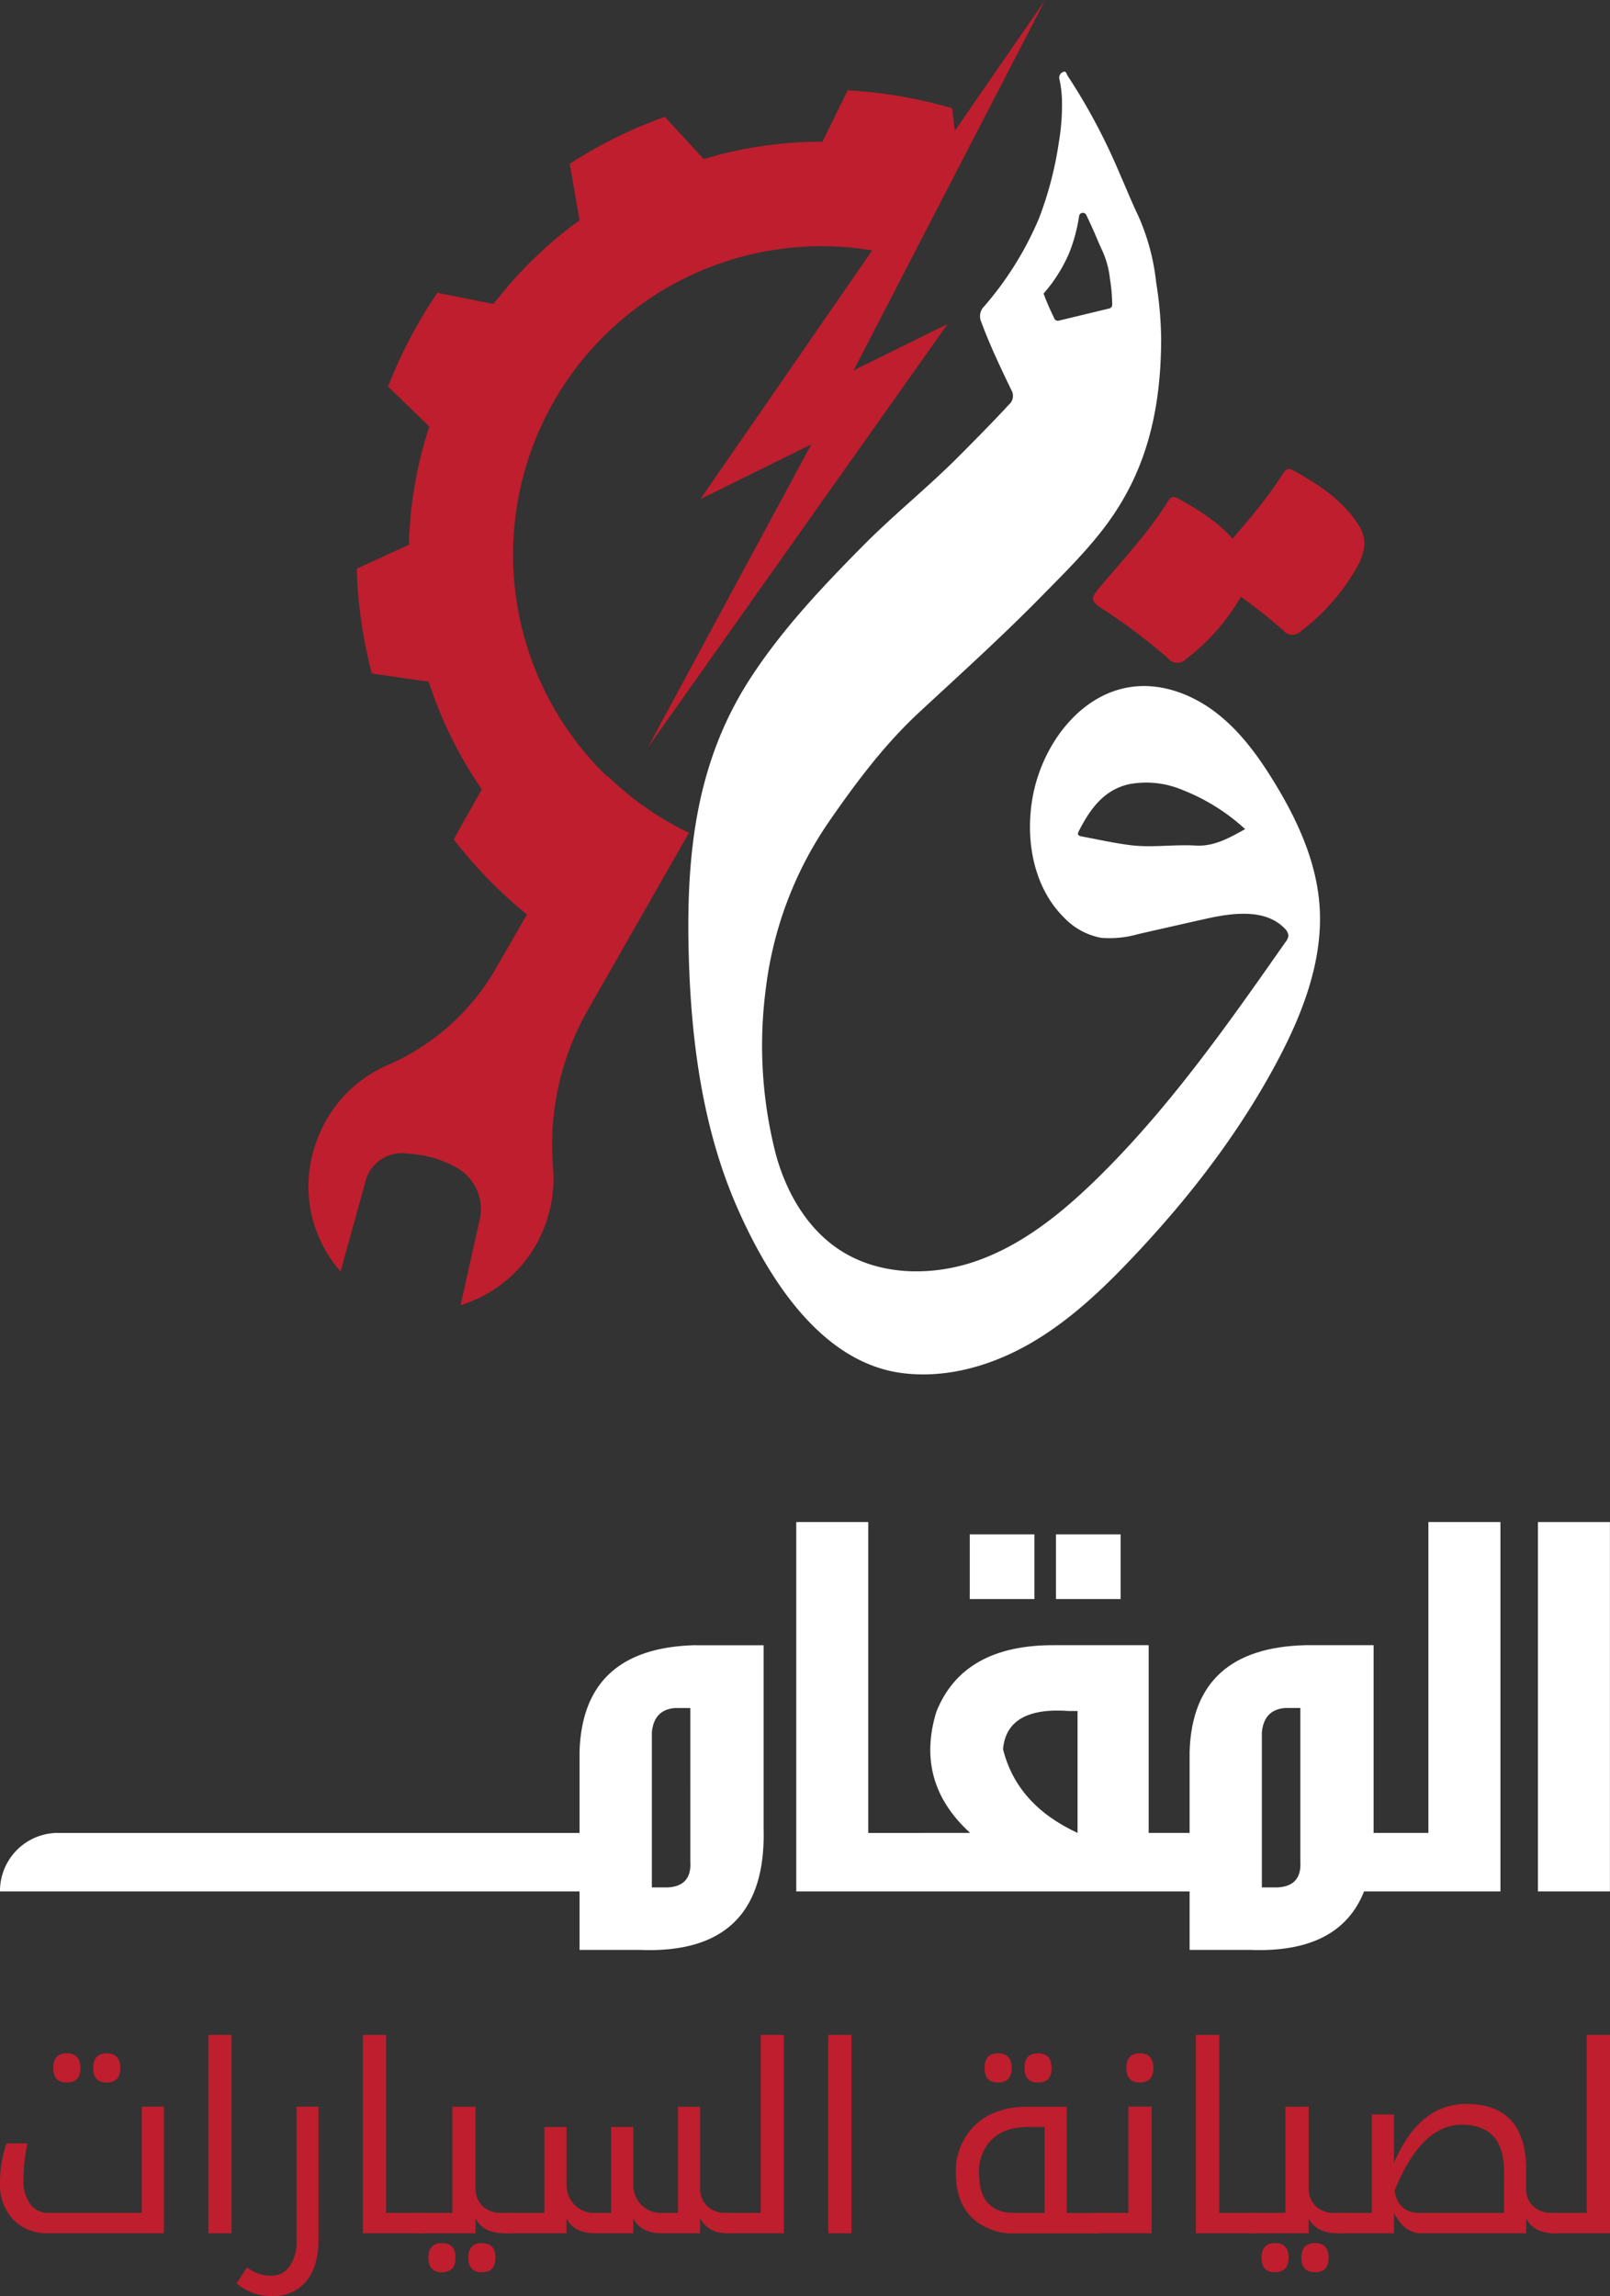 <svg xmlns="http://www.w3.org/2000/svg" id="Layer_1" data-name="Layer 1" width="300.837" height="429" viewBox="0 0 300.837 429"><rect x="0" y="0" width="300.837" height="429" fill="#333333" stroke="none"/><g id="Group_9" data-name="Group 9"><g id="Group_5" data-name="Group 5" transform="translate(0 380.212)"><path id="Path_10" data-name="Path 10" d="M19.952,326.5c-1.7,0-2.538.9-2.538,2.738s.846,2.714,2.538,2.714,2.526-.9,2.526-2.714S21.633,326.5,19.952,326.5Zm-7.473,0c-1.68,0-2.526.9-2.526,2.738s.846,2.714,2.526,2.714,2.55-.9,2.55-2.714-.858-2.738-2.55-2.738Zm14.007,9.964V356.3H8.977a3.991,3.991,0,0,1-3.349-1.68,7.088,7.088,0,0,1-1.246-4.324,33.731,33.731,0,0,1,.74-6.968h-3.9A22.124,22.124,0,0,0,0,350.659a9.562,9.562,0,0,0,2.479,6.921,8.828,8.828,0,0,0,6.651,2.538h21.5V336.464H26.486Z" transform="translate(0 -323.057)" fill="#be1e2d"></path><path id="Path_11" data-name="Path 11" d="M33.13,323.57v37.061h4.336V323.57Z" transform="translate(5.799 -323.57)" fill="#be1e2d"></path><path id="Path_12" data-name="Path 12" d="M48.83,334.98v25.052a7.916,7.916,0,0,1-1.281,4.724,3.986,3.986,0,0,1-3.408,1.8,7.436,7.436,0,0,1-4.571-1.528L37.62,368a10.058,10.058,0,0,0,6.616,2.362,7.822,7.822,0,0,0,6.439-2.82c1.516-1.868,2.256-4.453,2.256-7.744V334.98H48.842Z" transform="translate(6.585 -321.573)" fill="#be1e2d"></path><path id="Path_13" data-name="Path 13" d="M62.036,356.824V323.57H57.7v37.061H68.734v-3.807h-6.7Z" transform="translate(10.101 -323.57)" fill="#be1e2d"></path><path id="Path_14" data-name="Path 14" d="M78.447,360.465c-1.7,0-2.538.928-2.538,2.738s.846,2.714,2.538,2.714,2.526-.893,2.526-2.714S80.127,360.465,78.447,360.465Zm-7.473,0c-1.68,0-2.526.928-2.526,2.738s.846,2.714,2.526,2.714,2.55-.893,2.55-2.714S72.666,360.465,70.974,360.465Zm11.128-5.64a4.86,4.86,0,0,1-3.513-1.257,4.5,4.5,0,0,1-1.328-3.408V334.99H72.924v19.835H66.25v3.807H77.26v-2.785q1.41,2.785,5.487,2.785h1.128v-3.807H82.113Z" transform="translate(11.597 -321.571)" fill="#be1e2d"></path><path id="Path_15" data-name="Path 15" d="M121.382,354.825a4.8,4.8,0,0,1-3.3-1.257,4.46,4.46,0,0,1-1.34-3.408V334.99h-4.148v19.835h-3.02a5.1,5.1,0,0,1-3.831-1.516,5.309,5.309,0,0,1-1.481-3.889V338.774h-4.148v16.051H97.082a5.046,5.046,0,0,1-3.807-1.516,5.27,5.27,0,0,1-1.492-3.889V338.774H87.635v16.051H80.42v3.807H91.771v-2.785q1.357,2.785,5.452,2.785h7.039v-2.785c.893,1.857,2.714,2.785,5.44,2.785h7.039v-2.785a5.172,5.172,0,0,0,4.641,2.738c.27.023.541.035.834.035h.153v-3.807h-.975Z" transform="translate(14.078 -321.571)" fill="#be1e2d"></path><path id="Path_16" data-name="Path 16" d="M121.954,323.57v33.254H115.28v3.807h11.01V323.57h-4.336Z" transform="translate(20.18 -323.57)" fill="#be1e2d"></path><path id="Path_17" data-name="Path 17" d="M131.71,323.57v37.061h4.336V323.57Z" transform="translate(23.056 -323.57)" fill="#be1e2d"></path><path id="Path_18" data-name="Path 18" d="M167.356,326.5c-1.7,0-2.538.9-2.538,2.738s.846,2.714,2.538,2.714,2.526-.9,2.526-2.714S169.037,326.5,167.356,326.5Zm-7.473,0c-1.68,0-2.526.9-2.526,2.738s.846,2.714,2.526,2.714,2.55-.9,2.55-2.714S161.575,326.5,159.883,326.5Zm12.843,29.811V336.476H165.37c-4.03,0-7.25,1.1-9.694,3.361A11.812,11.812,0,0,0,152.01,349c0,3.49.987,6.2,2.973,8.178a11.078,11.078,0,0,0,8.143,2.961h15.428v-3.807h-5.817Zm-4.148,0h-5.57c-4.453,0-6.674-2.444-6.674-7.356a8.4,8.4,0,0,1,2.4-6.381c1.586-1.551,3.854-2.315,6.78-2.315h3.067Z" transform="translate(26.61 -323.057)" fill="#be1e2d"></path><path id="Path_19" data-name="Path 19" d="M182.573,326.5c-1.68,0-2.526.9-2.526,2.738s.846,2.714,2.526,2.714,2.526-.9,2.526-2.714S184.253,326.5,182.573,326.5Zm-2.15,9.964V356.3H173.76v3.807h11.01V336.453h-4.348Z" transform="translate(30.417 -323.057)" fill="#be1e2d"></path><path id="Path_20" data-name="Path 20" d="M194.518,356.824V323.57H190.17v37.061H201.2v-3.807h-6.686Z" transform="translate(33.29 -323.57)" fill="#be1e2d"></path><path id="Path_21" data-name="Path 21" d="M210.939,360.465c-1.7,0-2.55.928-2.55,2.738s.858,2.714,2.55,2.714,2.526-.893,2.526-2.714S212.619,360.465,210.939,360.465Zm-7.485,0c-1.68,0-2.526.928-2.526,2.738s.846,2.714,2.526,2.714,2.538-.893,2.538-2.714S205.146,360.465,203.454,360.465Zm11.116-5.64a4.831,4.831,0,0,1-3.5-1.257,4.5,4.5,0,0,1-1.328-3.408V334.99H205.4v19.835H198.73v3.807h11.01v-2.785q1.41,2.785,5.488,2.785h1.1v-3.807Z" transform="translate(34.788 -321.571)" fill="#be1e2d"></path><path id="Path_22" data-name="Path 22" d="M252.562,354.9a4.9,4.9,0,0,1-3.325-1.222,4.209,4.209,0,0,1-1.328-3.208v-3.537q0-12.373-11.175-12.385-8.813,0-13.513,10.987v-9.024h-4.148V354.9H212.88v3.807h10.34v-3.76c1.316,2.5,2.973,3.76,4.994,3.76h19.694v-2.785q1.216,2.5,4.653,2.761c.259.012.517.023.8.023h.176V354.9h-.975Zm-8.789,0H228.038c-2.714,0-4.289-1.387-4.724-4.183q5.059-12.3,12.538-12.291,7.914,0,7.92,8.731Z" transform="translate(37.265 -321.648)" fill="#be1e2d"></path><path id="Path_23" data-name="Path 23" d="M253.313,323.57v33.254H246.65v3.807h11.01V323.57h-4.348Z" transform="translate(43.177 -323.57)" fill="#be1e2d"></path></g><g id="Group_8" data-name="Group 8"><g id="Group_6" data-name="Group 6" transform="translate(0 284.386)"><path id="Path_24" data-name="Path 24" d="M129.961,261.6q-21.045.494-21.668,19.835v15.24H10.846A10.842,10.842,0,0,0,0,307.521v.082H108.293v10.928H119.5q23.795.987,23.184-22.655V261.612H129.961Zm-.975,40.434q.3,4.6-4.254,4.829h-2.926V277.874q.405-4.248,4.371-4.536h2.808Z" transform="translate(0 -238.592)" fill="#fff"></path><rect id="Rectangle_12" data-name="Rectangle 12" width="12.08" height="12.08" transform="translate(181.205 2.303)" fill="#fff"></rect><rect id="Rectangle_13" data-name="Rectangle 13" width="12.08" height="12.08" transform="translate(197.315 2.303)" fill="#fff"></rect><path id="Path_25" data-name="Path 25" d="M244.736,242.02V300.1H234.5V265.028H221.8q-21.045.494-21.68,19.835V300.1h-7.65V265.028H174.938q-17.15-.123-22.15,12.467-4.019,13.184,6.322,22.608H140.074V242.02H126.62v69.011h73.5v10.928h11.21q16.8.687,21.386-10.928H258.2V242.02H244.748ZM179.18,300.1q-11.333-5.235-13.924-15.64.705-8,12.373-7.133h1.551v22.761Zm41.632,5.358q.282,4.6-4.265,4.829h-2.926V281.3q.405-4.248,4.371-4.536h2.82v28.695Z" transform="translate(22.165 -242.02)" fill="#fff"></path><rect id="Rectangle_14" data-name="Rectangle 14" width="13.454" height="69.011" transform="translate(287.371 0)" fill="#fff"></rect></g><g id="Group_7" data-name="Group 7" transform="translate(57.652)"><path id="Path_26" data-name="Path 26" d="M227.388,167.073c-.024-.4-.071-.787-.106-1.175-.858-7.826-4.312-15.182-8.437-21.891-2.9-4.724-6.216-9.271-10.564-12.679s-9.882-5.605-15.393-5.053c-9.953.987-17.215,10.646-19.059,20.481-1.492,8.014.059,17.015,5.864,22.726a12.768,12.768,0,0,0,6.9,3.748,19.273,19.273,0,0,0,6.886-.682q6.24-1.428,12.456-2.82c5.147-1.163,11.351-2.033,14.994,1.8a2.058,2.058,0,0,1,.658,1.293,2.264,2.264,0,0,1-.517,1.163c-10.857,15.5-21.809,31.115-35.357,44.346-6.463,6.31-13.666,12.15-22.161,15.193s-18.531,2.914-26.027-2.115c-6.016-4.03-9.823-10.763-11.727-17.767a81.515,81.515,0,0,1-1.857-30.951A69.794,69.794,0,0,1,135.6,151.727c5.088-7.379,10.446-14.559,17.027-20.657,7.72-7.156,15.534-14.218,22.9-21.727,4.406-4.489,8.919-8.9,12.6-14.042,6.945-9.706,9.635-20.693,9.682-33.853a69.615,69.615,0,0,0-.928-10.611,41.371,41.371,0,0,0-3.419-12.655c-1.2-2.5-2.233-5.1-3.361-7.638a112.945,112.945,0,0,0-9.776-18.39c-.2-.294-.282-.987-.846-.693a1.116,1.116,0,0,0-.67,1.375,21.061,21.061,0,0,1,.47,4.63,40.878,40.878,0,0,1-.6,7.191,66.17,66.17,0,0,1-3.713,14.183,61.67,61.67,0,0,1-10.235,16.415,2.57,2.57,0,0,0-.541,2.9c1.61,4.348,3.6,8.531,5.605,12.691a2.145,2.145,0,0,1-.447,2.773c-3.055,3.314-6.228,6.5-9.4,9.694-5.711,5.746-12.068,10.822-17.779,16.592-7.556,7.638-14.947,15.428-20.881,24.465-10.282,15.64-12.209,32.69-11.774,51.244.388,16.31,2.479,32.96,9.071,48.013,5.687,12.937,15.511,28.883,30.716,30.916,8.284,1.1,16.756-1.328,24.006-5.5s13.407-9.988,19.153-16.063c10.517-11.092,19.952-23.3,27.108-36.8,4.771-8.989,8.578-18.942,7.826-29.083Zm-23.16-11.081c-4.019-.235-8.049.423-12.056-.059-3.079-.376-6.11-1.069-9.165-1.633-.47-.094-.987-.223-.623-.928,2.068-4.042,4.559-7.7,9.342-8.825a17.386,17.386,0,0,1,10.094,1.069,37.4,37.4,0,0,1,11.68,7.309C210.491,154.582,207.706,156.2,204.228,155.992ZM175.874,52.811a28.338,28.338,0,0,0,4.841-7.767,31.014,31.014,0,0,0,1.763-6.686.7.7,0,0,1,.693-.588.685.685,0,0,1,.635.388c.517,1.069,1,2.127,1.469,3.173.165.388.329.787.505,1.175.317.764.658,1.551,1.022,2.315a17.078,17.078,0,0,1,1.445,5.358,31.162,31.162,0,0,1,.411,4.583v.212a.7.7,0,0,1-.541.67l-9.471,2.28a.71.71,0,0,1-.787-.388c-.693-1.445-1.422-3.032-2.009-4.641a.043.043,0,0,1-.012-.035c.012,0,.012-.024.023-.035Z" transform="translate(-38.491 1.994)" fill="#fff"></path><path id="Path_27" data-name="Path 27" d="M186.705,0,169.82,24.453l-.494-4.23a86.8,86.8,0,0,0-19.518-3.349l-4.724,9.612A76.293,76.293,0,0,0,122.9,29.717l-7.262-7.885A87.924,87.924,0,0,0,106.5,25.7a85.681,85.681,0,0,0-8.625,4.9L99.7,41.162A76.6,76.6,0,0,0,83.641,56.8l-10.5-2.1A87.31,87.31,0,0,0,63.924,72.23l7.7,7.473a77.187,77.187,0,0,0-3.807,22.079l-9.741,4.477A85.52,85.52,0,0,0,60.9,125.848l10.622,1.528a77.892,77.892,0,0,0,4.218,10.411,76.841,76.841,0,0,0,5.7,9.694l-5.252,9.353a86.025,86.025,0,0,0,13.678,14.042l-5.664,9.835a42.934,42.934,0,0,1-20.317,18.272,24.4,24.4,0,0,0-13.3,14.195,24.077,24.077,0,0,0,4.465,24.394l4.7-16.98a7.019,7.019,0,0,1,7.473-5.1l1.622.165a20.408,20.408,0,0,1,7.861,2.491,8.884,8.884,0,0,1,4.348,9.694l-3.584,16.016a24.3,24.3,0,0,0,15.851-15.1,25.055,25.055,0,0,0,1.457-10.4,50.94,50.94,0,0,1,6.263-29.282L120.15,155.6A57.285,57.285,0,0,1,105,145.048l-.212-.106-.023.047a57.638,57.638,0,0,1,49.622-98.2L122.277,93.264,143,83.041l-30.563,56.673,56.05-79.187L150.913,69.2Z" transform="translate(-49.064)" fill="#be1e2d"></path><path id="Path_28" data-name="Path 28" d="M221.344,88.587a10.589,10.589,0,0,1-1.046,3.654,39.449,39.449,0,0,1-10.787,12.6,2.231,2.231,0,0,1-3.384-.141,107.226,107.226,0,0,0-12.585-9.447c-1.774-1.2-1.833-1.8-.505-3.408,4.489-5.393,9.365-10.481,13.09-16.474.482-.776,1.034-1,1.774-.588,4.865,2.667,9.483,5.652,12.491,10.517a6.949,6.949,0,0,1,.94,3.29Z" transform="translate(-24.022 13.055)" fill="#be1e2d"></path><path id="Path_29" data-name="Path 29" d="M203.034,93.047a10.589,10.589,0,0,1-1.046,3.654A39.448,39.448,0,0,1,191.2,109.3a2.231,2.231,0,0,1-3.384-.141,107.229,107.229,0,0,0-12.585-9.447c-1.774-1.2-1.833-1.8-.505-3.408,4.489-5.393,9.365-10.481,13.09-16.474.482-.776,1.034-1,1.774-.588,4.865,2.667,9.483,5.652,12.491,10.517a6.949,6.949,0,0,1,.94,3.29Z" transform="translate(-27.227 13.836)" fill="#be1e2d"></path></g></g></g></svg>